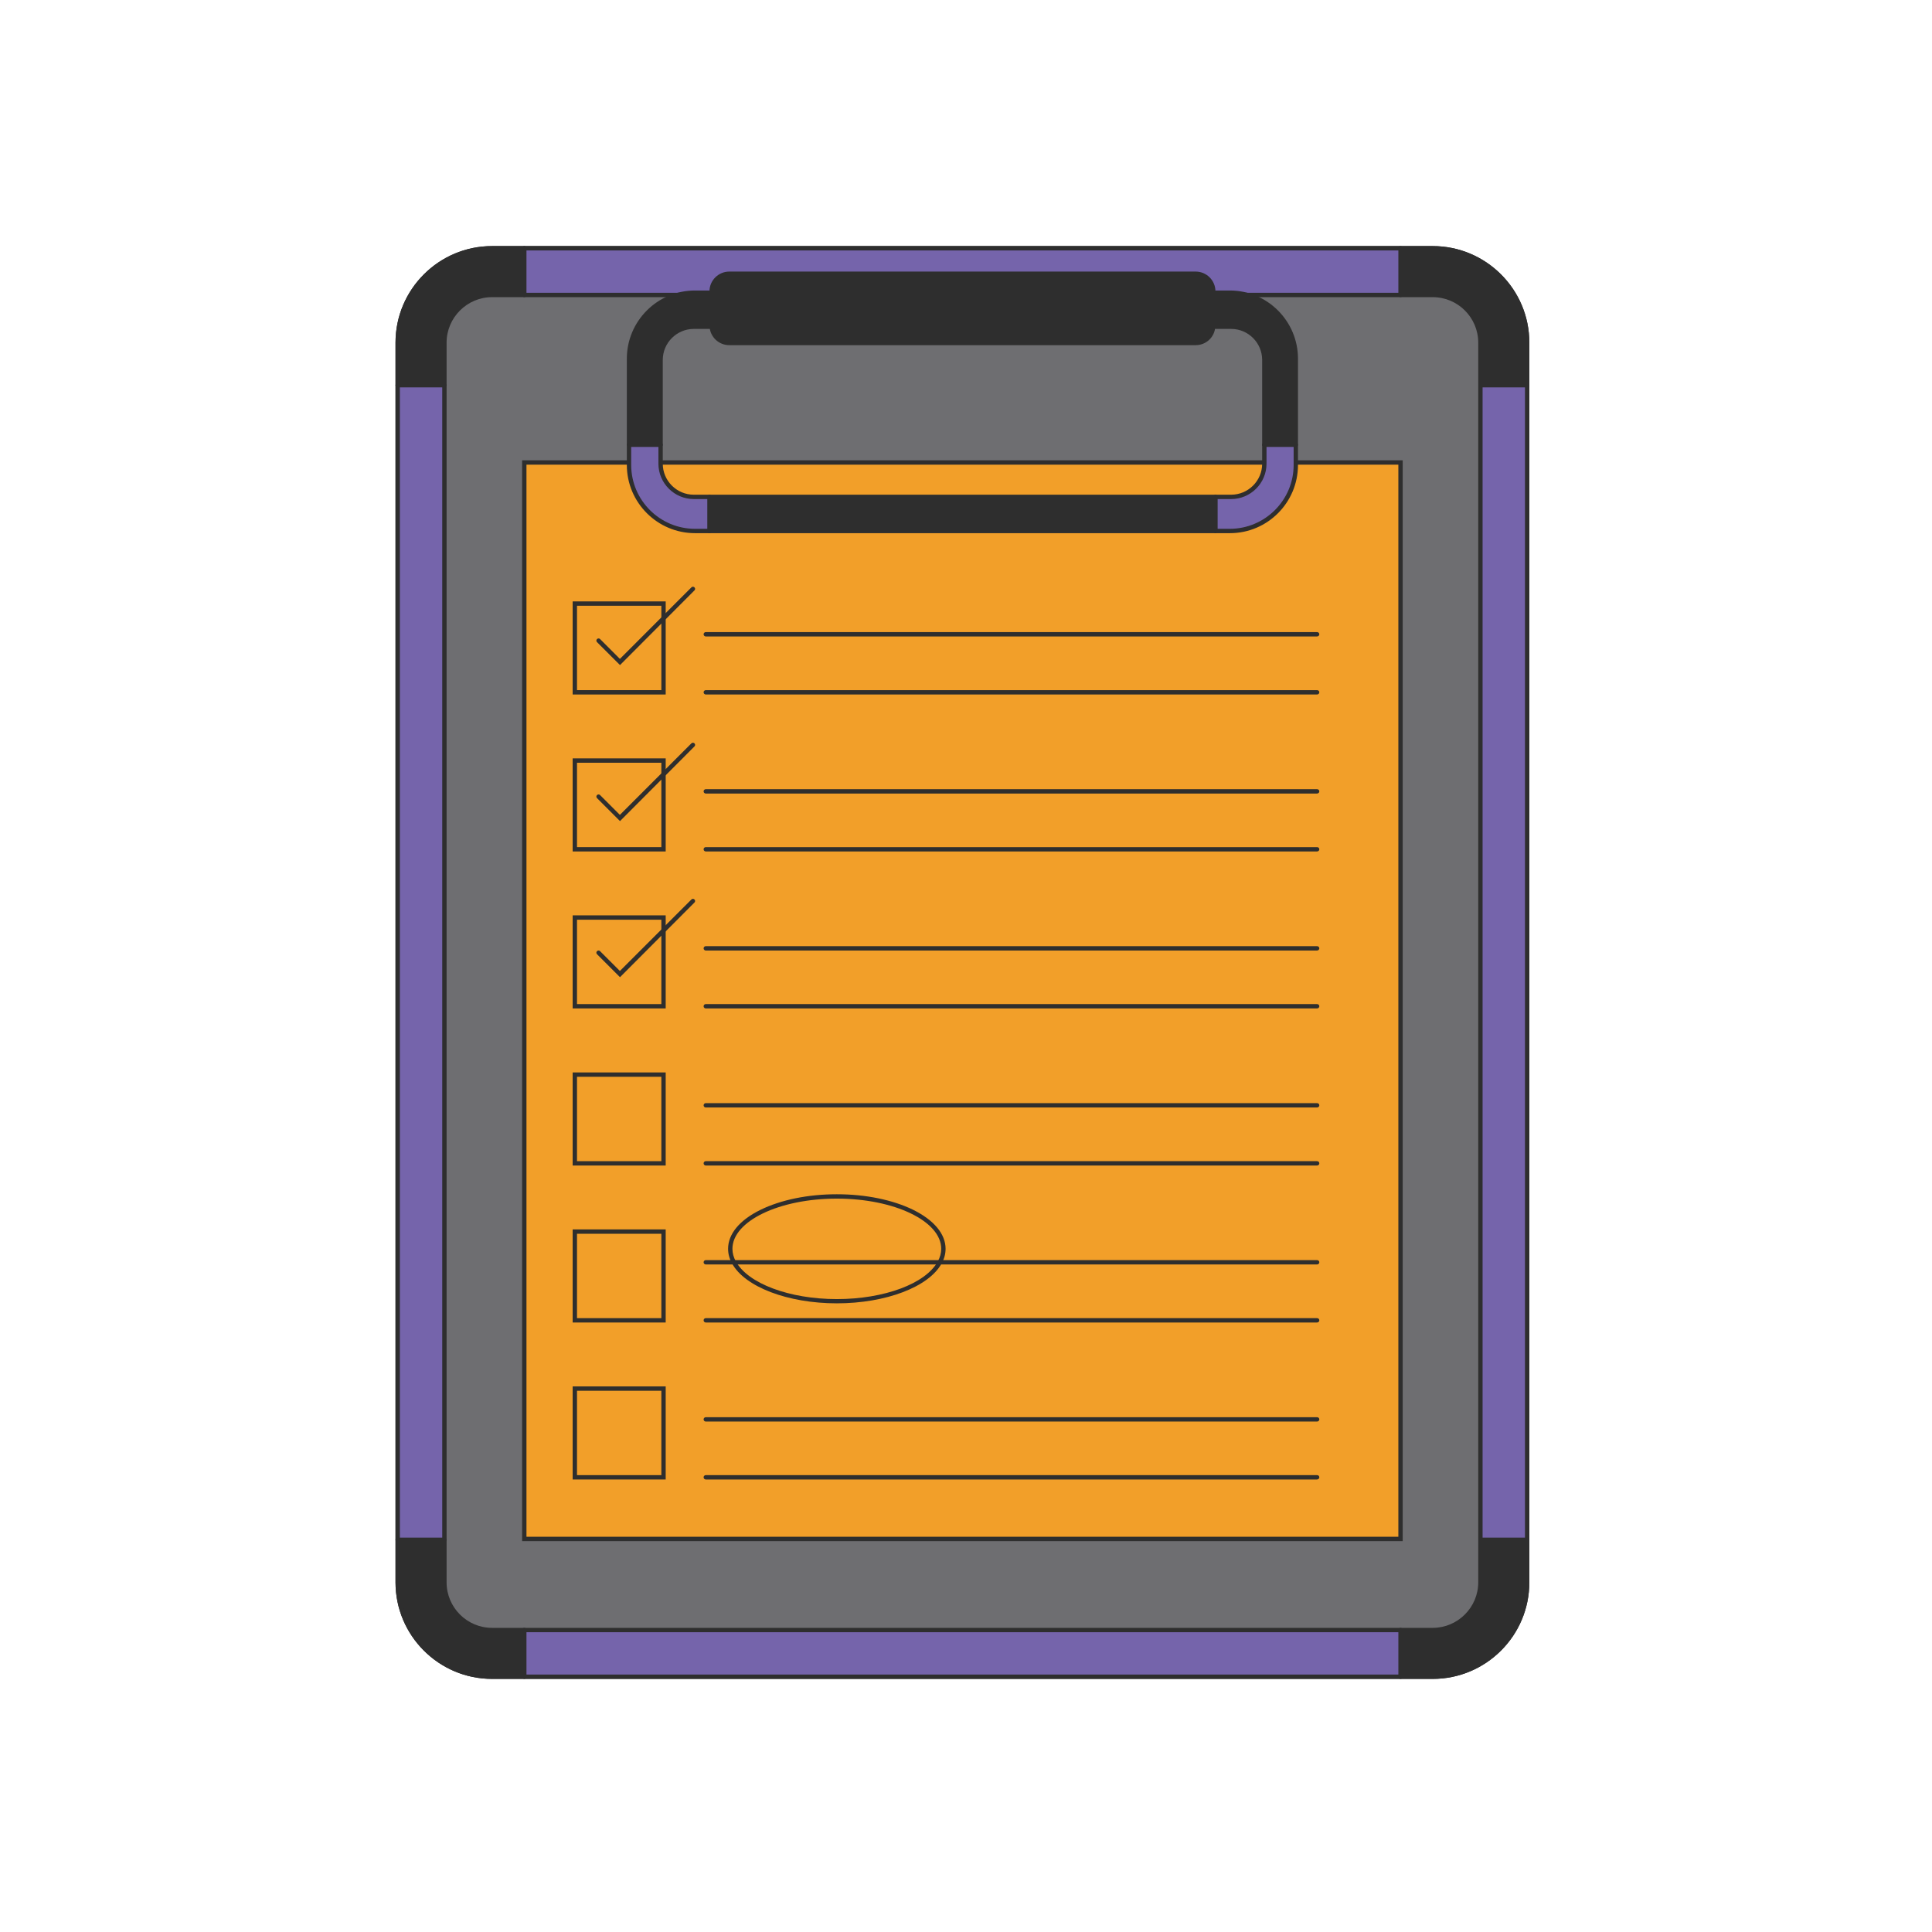 <svg xmlns="http://www.w3.org/2000/svg" xmlns:xlink="http://www.w3.org/1999/xlink" width="275" zoomAndPan="magnify" viewBox="0 0 206.25 206.25" height="275" preserveAspectRatio="xMidYMid meet" version="1.0"><defs><clipPath id="bc8b7a4290"><path d="M 42.195 26.27 L 163.254 26.27 L 163.254 179.465 L 42.195 179.465 Z M 42.195 26.27 " clip-rule="nonzero"/></clipPath><clipPath id="7c8027aa8e"><path d="M 42.195 41 L 48 41 L 48 165 L 42.195 165 Z M 42.195 41 " clip-rule="nonzero"/></clipPath><clipPath id="f53fe81a77"><path d="M 158 41 L 163.254 41 L 163.254 165 L 158 165 Z M 158 41 " clip-rule="nonzero"/></clipPath><clipPath id="8b06acc9ae"><path d="M 55 26.27 L 150 26.27 L 150 32 L 55 32 Z M 55 26.27 " clip-rule="nonzero"/></clipPath><clipPath id="290092bce6"><path d="M 149 164 L 163.254 164 L 163.254 179 L 149 179 Z M 149 164 " clip-rule="nonzero"/></clipPath><clipPath id="ca709de316"><path d="M 42.195 164 L 56 164 L 56 179 L 42.195 179 Z M 42.195 164 " clip-rule="nonzero"/></clipPath><clipPath id="5ef56c11e5"><path d="M 42.195 26.27 L 56 26.27 L 56 42 L 42.195 42 Z M 42.195 26.27 " clip-rule="nonzero"/></clipPath><clipPath id="d14505b6dd"><path d="M 149 26.27 L 163.254 26.27 L 163.254 42 L 149 42 Z M 149 26.27 " clip-rule="nonzero"/></clipPath><clipPath id="5a18470944"><path d="M 42.195 26.27 L 163.254 26.27 L 163.254 179.465 L 42.195 179.465 Z M 42.195 26.27 " clip-rule="nonzero"/></clipPath><clipPath id="110f768cb2"><path d="M 55 26.27 L 57 26.27 L 57 32 L 55 32 Z M 55 26.27 " clip-rule="nonzero"/></clipPath><clipPath id="e4ef2e5963"><path d="M 42.195 40 L 48 40 L 48 42 L 42.195 42 Z M 42.195 40 " clip-rule="nonzero"/></clipPath><clipPath id="958f032497"><path d="M 149 26.27 L 150 26.27 L 150 32 L 149 32 Z M 149 26.27 " clip-rule="nonzero"/></clipPath><clipPath id="ee631023e8"><path d="M 157 40 L 163.254 40 L 163.254 42 L 157 42 Z M 157 40 " clip-rule="nonzero"/></clipPath><clipPath id="cf4a8f1e57"><path d="M 55 173 L 57 173 L 57 179.465 L 55 179.465 Z M 55 173 " clip-rule="nonzero"/></clipPath><clipPath id="00e5a65f4a"><path d="M 42.195 164 L 48 164 L 48 165 L 42.195 165 Z M 42.195 164 " clip-rule="nonzero"/></clipPath><clipPath id="d18a094543"><path d="M 149 173 L 150 173 L 150 179.465 L 149 179.465 Z M 149 173 " clip-rule="nonzero"/></clipPath><clipPath id="15a5677dbc"><path d="M 157 164 L 163.254 164 L 163.254 165 L 157 165 Z M 157 164 " clip-rule="nonzero"/></clipPath></defs><g clip-path="url(#bc8b7a4290)"><path fill="#2e2e2e" d="M 152.953 26.27 L 52.531 26.27 C 46.848 26.27 42.223 30.895 42.223 36.578 L 42.223 168.922 C 42.223 174.605 46.848 179.23 52.531 179.23 L 152.953 179.23 C 158.633 179.23 163.262 174.605 163.262 168.922 L 163.262 36.578 C 163.273 30.895 158.645 26.27 152.953 26.27 Z M 152.953 26.27 " fill-opacity="1" fill-rule="nonzero"/></g><path fill="#f29f29" d="M 61.363 64.434 L 70.836 64.434 L 70.836 73.906 L 61.363 73.906 Z M 61.363 64.434 " fill-opacity="1" fill-rule="nonzero"/><path fill="#f29f29" d="M 61.363 81.191 L 70.836 81.191 L 70.836 90.664 L 61.363 90.664 Z M 61.363 81.191 " fill-opacity="1" fill-rule="nonzero"/><path fill="#f29f29" d="M 61.363 97.961 L 70.836 97.961 L 70.836 107.422 L 61.363 107.422 Z M 61.363 97.961 " fill-opacity="1" fill-rule="nonzero"/><path fill="#f29f29" d="M 61.363 114.719 L 70.836 114.719 L 70.836 124.191 L 61.363 124.191 Z M 61.363 114.719 " fill-opacity="1" fill-rule="nonzero"/><path fill="#f29f29" d="M 61.363 148.238 L 70.836 148.238 L 70.836 157.707 L 61.363 157.707 Z M 61.363 148.238 " fill-opacity="1" fill-rule="nonzero"/><path fill="#f29f29" d="M 61.363 131.477 L 70.836 131.477 L 70.836 140.949 L 61.363 140.949 Z M 61.363 131.477 " fill-opacity="1" fill-rule="nonzero"/><path fill="#f29f29" d="M 78.355 134.754 L 100.332 134.754 C 99.039 137.137 94.613 138.906 89.348 138.906 C 84.086 138.906 79.645 137.148 78.355 134.754 Z M 78.355 134.754 " fill-opacity="1" fill-rule="nonzero"/><path fill="#f29f29" d="M 100.715 133.316 C 100.715 133.812 100.586 134.301 100.332 134.766 L 78.355 134.766 C 78.098 134.301 77.973 133.812 77.973 133.316 C 77.973 130.223 83.062 127.727 89.348 127.727 C 95.625 127.727 100.715 130.223 100.715 133.316 Z M 100.715 133.316 " fill-opacity="1" fill-rule="nonzero"/><path fill="#f29f29" d="M 70.836 82.68 L 70.836 81.203 L 61.363 81.203 L 61.363 90.676 L 70.836 90.676 Z M 100.32 134.754 C 100.574 134.289 100.703 133.805 100.703 133.305 C 100.703 130.211 95.613 127.715 89.324 127.715 C 83.051 127.715 77.949 130.211 77.949 133.305 C 77.949 133.805 78.074 134.289 78.332 134.754 C 79.621 137.137 84.051 138.906 89.312 138.906 C 94.602 138.906 99.027 137.148 100.32 134.754 Z M 70.836 99.336 L 70.836 97.961 L 61.363 97.961 L 61.363 107.434 L 70.836 107.434 Z M 70.836 66.016 L 70.836 64.434 L 61.363 64.434 L 61.363 73.906 L 70.836 73.906 Z M 149.512 49.375 L 149.512 164.285 L 55.973 164.285 L 55.973 49.375 Z M 70.836 157.707 L 70.836 148.238 L 61.363 148.238 L 61.363 157.707 Z M 70.836 140.949 L 70.836 131.477 L 61.363 131.477 L 61.363 140.949 Z M 70.836 124.191 L 70.836 114.719 L 61.363 114.719 L 61.363 124.191 Z M 70.836 124.191 " fill-opacity="1" fill-rule="nonzero"/><path fill="#6e6e71" d="M 158.055 164.379 L 158.055 168.922 C 158.055 171.734 155.777 174.012 152.965 174.012 L 52.531 174.012 C 49.719 174.012 47.441 171.734 47.441 168.922 L 47.441 36.578 C 47.441 33.766 49.719 31.488 52.531 31.488 L 152.953 31.488 C 155.766 31.488 158.043 33.766 158.043 36.578 L 158.043 41.121 Z M 149.512 164.285 L 149.512 49.375 L 55.973 49.375 L 55.973 164.285 Z M 149.512 164.285 " fill-opacity="1" fill-rule="nonzero"/><g clip-path="url(#7c8027aa8e)"><path fill="#7564ab" d="M 42.457 41.121 L 47.441 41.121 L 47.441 164.379 L 42.457 164.379 Z M 42.457 41.121 " fill-opacity="1" fill-rule="nonzero"/></g><path fill="#7564ab" d="M 55.973 174.012 L 149.512 174.012 L 149.512 178.996 L 55.973 178.996 Z M 55.973 174.012 " fill-opacity="1" fill-rule="nonzero"/><g clip-path="url(#f53fe81a77)"><path fill="#7564ab" d="M 158.055 41.121 L 163.039 41.121 L 163.039 164.379 L 158.055 164.379 Z M 158.055 41.121 " fill-opacity="1" fill-rule="nonzero"/></g><g clip-path="url(#8b06acc9ae)"><path fill="#7564ab" d="M 55.973 26.504 L 149.512 26.504 L 149.512 31.488 L 55.973 31.488 Z M 55.973 26.504 " fill-opacity="1" fill-rule="nonzero"/></g><g clip-path="url(#290092bce6)"><path fill="#2e2e2e" d="M 163.039 164.379 L 163.039 168.922 C 163.039 174.477 158.52 178.996 152.965 178.996 L 149.523 178.996 L 149.523 174.012 L 152.965 174.012 C 155.777 174.012 158.055 171.734 158.055 168.922 L 158.055 164.379 Z M 163.039 164.379 " fill-opacity="1" fill-rule="nonzero"/></g><g clip-path="url(#ca709de316)"><path fill="#2e2e2e" d="M 55.973 174.012 L 55.973 178.996 L 52.531 178.996 C 46.977 178.996 42.457 174.477 42.457 168.922 L 42.457 164.379 L 47.441 164.379 L 47.441 168.922 C 47.441 171.734 49.719 174.012 52.531 174.012 Z M 55.973 174.012 " fill-opacity="1" fill-rule="nonzero"/></g><g clip-path="url(#5ef56c11e5)"><path fill="#2e2e2e" d="M 55.973 26.504 L 55.973 31.488 L 52.531 31.488 C 49.719 31.488 47.441 33.766 47.441 36.578 L 47.441 41.121 L 42.457 41.121 L 42.457 36.578 C 42.457 31.023 46.977 26.504 52.531 26.504 Z M 55.973 26.504 " fill-opacity="1" fill-rule="nonzero"/></g><g clip-path="url(#d14505b6dd)"><path fill="#2e2e2e" d="M 163.039 36.578 L 163.039 41.121 L 158.055 41.121 L 158.055 36.578 C 158.055 33.766 155.777 31.488 152.965 31.488 L 149.523 31.488 L 149.523 26.504 L 152.965 26.504 C 158.52 26.504 163.039 31.023 163.039 36.578 Z M 163.039 36.578 " fill-opacity="1" fill-rule="nonzero"/></g><path fill="#2e2e2e" d="M 149.746 164.52 L 55.738 164.52 L 55.738 49.141 L 149.746 49.141 Z M 56.203 164.055 L 149.281 164.055 L 149.281 49.605 L 56.203 49.605 Z M 56.203 164.055 " fill-opacity="1" fill-rule="nonzero"/><g clip-path="url(#5a18470944)"><path fill="#2e2e2e" d="M 152.953 179.23 L 52.531 179.23 C 46.848 179.23 42.223 174.605 42.223 168.922 L 42.223 36.578 C 42.223 30.895 46.848 26.27 52.531 26.27 L 152.953 26.27 C 158.633 26.27 163.262 30.895 163.262 36.578 L 163.262 168.922 C 163.273 174.605 158.645 179.23 152.953 179.23 Z M 52.531 26.734 C 47.105 26.734 42.688 31.152 42.688 36.578 L 42.688 168.922 C 42.688 174.348 47.105 178.766 52.531 178.766 L 152.953 178.766 C 158.379 178.766 162.797 174.348 162.797 168.922 L 162.797 36.578 C 162.797 31.152 158.379 26.734 152.953 26.734 Z M 52.531 26.734 " fill-opacity="1" fill-rule="nonzero"/></g><path fill="#2e2e2e" d="M 152.953 174.246 L 52.531 174.246 C 49.605 174.246 47.211 171.863 47.211 168.922 L 47.211 36.578 C 47.211 33.652 49.594 31.258 52.531 31.258 L 152.953 31.258 C 155.879 31.258 158.273 33.641 158.273 36.578 L 158.273 168.922 C 158.285 171.852 155.891 174.246 152.953 174.246 Z M 52.531 31.723 C 49.859 31.723 47.676 33.906 47.676 36.578 L 47.676 168.922 C 47.676 171.605 49.859 173.781 52.531 173.781 L 152.953 173.781 C 155.625 173.781 157.809 171.594 157.809 168.922 L 157.809 36.578 C 157.809 33.895 155.625 31.723 152.953 31.723 C 152.953 31.723 52.531 31.723 52.531 31.723 Z M 52.531 31.723 " fill-opacity="1" fill-rule="nonzero"/><g clip-path="url(#110f768cb2)"><path fill="#2e2e2e" d="M 55.973 31.723 C 55.844 31.723 55.738 31.617 55.738 31.488 L 55.738 26.504 C 55.738 26.375 55.844 26.27 55.973 26.27 C 56.102 26.27 56.203 26.375 56.203 26.504 L 56.203 31.488 C 56.203 31.617 56.102 31.723 55.973 31.723 Z M 55.973 31.723 " fill-opacity="1" fill-rule="nonzero"/></g><g clip-path="url(#e4ef2e5963)"><path fill="#2e2e2e" d="M 47.441 41.355 L 42.457 41.355 C 42.328 41.355 42.223 41.25 42.223 41.121 C 42.223 40.996 42.328 40.891 42.457 40.891 L 47.441 40.891 C 47.57 40.891 47.676 40.996 47.676 41.121 C 47.676 41.25 47.57 41.355 47.441 41.355 Z M 47.441 41.355 " fill-opacity="1" fill-rule="nonzero"/></g><g clip-path="url(#958f032497)"><path fill="#2e2e2e" d="M 149.512 31.723 C 149.383 31.723 149.281 31.617 149.281 31.488 L 149.281 26.504 C 149.281 26.375 149.383 26.27 149.512 26.27 C 149.641 26.27 149.746 26.375 149.746 26.504 L 149.746 31.488 C 149.746 31.617 149.652 31.723 149.512 31.723 Z M 149.512 31.723 " fill-opacity="1" fill-rule="nonzero"/></g><g clip-path="url(#ee631023e8)"><path fill="#2e2e2e" d="M 163.039 41.355 L 158.055 41.355 C 157.926 41.355 157.82 41.25 157.82 41.121 C 157.82 40.996 157.926 40.891 158.055 40.891 L 163.039 40.891 C 163.168 40.891 163.273 40.996 163.273 41.121 C 163.273 41.25 163.168 41.355 163.039 41.355 Z M 163.039 41.355 " fill-opacity="1" fill-rule="nonzero"/></g><g clip-path="url(#cf4a8f1e57)"><path fill="#2e2e2e" d="M 55.973 179.23 C 55.844 179.23 55.738 179.125 55.738 178.996 L 55.738 174.012 C 55.738 173.883 55.844 173.781 55.973 173.781 C 56.102 173.781 56.203 173.883 56.203 174.012 L 56.203 178.996 C 56.203 179.125 56.102 179.23 55.973 179.23 Z M 55.973 179.23 " fill-opacity="1" fill-rule="nonzero"/></g><g clip-path="url(#00e5a65f4a)"><path fill="#2e2e2e" d="M 47.441 164.609 L 42.457 164.609 C 42.328 164.609 42.223 164.508 42.223 164.379 C 42.223 164.25 42.328 164.145 42.457 164.145 L 47.441 164.145 C 47.57 164.145 47.676 164.25 47.676 164.379 C 47.676 164.508 47.57 164.609 47.441 164.609 Z M 47.441 164.609 " fill-opacity="1" fill-rule="nonzero"/></g><g clip-path="url(#d18a094543)"><path fill="#2e2e2e" d="M 149.512 179.23 C 149.383 179.23 149.281 179.125 149.281 178.996 L 149.281 174.012 C 149.281 173.883 149.383 173.781 149.512 173.781 C 149.641 173.781 149.746 173.883 149.746 174.012 L 149.746 178.996 C 149.746 179.125 149.652 179.23 149.512 179.23 Z M 149.512 179.23 " fill-opacity="1" fill-rule="nonzero"/></g><g clip-path="url(#15a5677dbc)"><path fill="#2e2e2e" d="M 163.039 164.609 L 158.055 164.609 C 157.926 164.609 157.82 164.508 157.82 164.379 C 157.82 164.25 157.926 164.145 158.055 164.145 L 163.039 164.145 C 163.168 164.145 163.273 164.25 163.273 164.379 C 163.273 164.508 163.168 164.609 163.039 164.609 Z M 163.039 164.609 " fill-opacity="1" fill-rule="nonzero"/></g><path fill="#2e2e2e" d="M 71.066 74.141 L 61.133 74.141 L 61.133 64.203 L 71.066 64.203 Z M 61.598 73.676 L 70.602 73.676 L 70.602 64.668 L 61.598 64.668 Z M 61.598 73.676 " fill-opacity="1" fill-rule="nonzero"/><path fill="#2e2e2e" d="M 71.066 90.898 L 61.133 90.898 L 61.133 80.961 L 71.066 80.961 Z M 61.598 90.434 L 70.602 90.434 L 70.602 81.426 L 61.598 81.426 Z M 61.598 90.434 " fill-opacity="1" fill-rule="nonzero"/><path fill="#2e2e2e" d="M 71.066 107.656 L 61.133 107.656 L 61.133 97.719 L 71.066 97.719 Z M 61.598 107.191 L 70.602 107.191 L 70.602 98.184 L 61.598 98.184 Z M 61.598 107.191 " fill-opacity="1" fill-rule="nonzero"/><path fill="#2e2e2e" d="M 71.066 124.426 L 61.133 124.426 L 61.133 114.488 L 71.066 114.488 Z M 61.598 123.961 L 70.602 123.961 L 70.602 114.953 L 61.598 114.953 Z M 61.598 123.961 " fill-opacity="1" fill-rule="nonzero"/><path fill="#2e2e2e" d="M 71.066 141.184 L 61.133 141.184 L 61.133 131.246 L 71.066 131.246 Z M 61.598 140.719 L 70.602 140.719 L 70.602 131.711 L 61.598 131.711 Z M 61.598 140.719 " fill-opacity="1" fill-rule="nonzero"/><path fill="#2e2e2e" d="M 71.066 157.941 L 61.133 157.941 L 61.133 148.004 L 71.066 148.004 Z M 61.598 157.477 L 70.602 157.477 L 70.602 148.469 L 61.598 148.469 Z M 61.598 157.477 " fill-opacity="1" fill-rule="nonzero"/><path fill="#2e2e2e" d="M 140.598 67.945 L 75.344 67.945 C 75.219 67.945 75.113 67.84 75.113 67.711 C 75.113 67.586 75.219 67.48 75.344 67.48 L 140.609 67.48 C 140.738 67.48 140.844 67.586 140.844 67.711 C 140.844 67.84 140.738 67.945 140.598 67.945 Z M 140.598 67.945 " fill-opacity="1" fill-rule="nonzero"/><path fill="#2e2e2e" d="M 140.598 74.141 L 75.344 74.141 C 75.219 74.141 75.113 74.035 75.113 73.906 C 75.113 73.777 75.219 73.676 75.344 73.676 L 140.609 73.676 C 140.738 73.676 140.844 73.777 140.844 73.906 C 140.844 74.035 140.738 74.141 140.598 74.141 Z M 140.598 74.141 " fill-opacity="1" fill-rule="nonzero"/><path fill="#2e2e2e" d="M 140.598 84.715 L 75.344 84.715 C 75.219 84.715 75.113 84.609 75.113 84.48 C 75.113 84.355 75.219 84.25 75.344 84.25 L 140.609 84.25 C 140.738 84.25 140.844 84.355 140.844 84.48 C 140.844 84.609 140.738 84.715 140.598 84.715 Z M 140.598 84.715 " fill-opacity="1" fill-rule="nonzero"/><path fill="#2e2e2e" d="M 140.598 90.898 L 75.344 90.898 C 75.219 90.898 75.113 90.793 75.113 90.664 C 75.113 90.535 75.219 90.434 75.344 90.434 L 140.609 90.434 C 140.738 90.434 140.844 90.535 140.844 90.664 C 140.844 90.793 140.738 90.898 140.598 90.898 Z M 140.598 90.898 " fill-opacity="1" fill-rule="nonzero"/><path fill="#2e2e2e" d="M 140.598 101.473 L 75.344 101.473 C 75.219 101.473 75.113 101.367 75.113 101.238 C 75.113 101.113 75.219 101.008 75.344 101.008 L 140.609 101.008 C 140.738 101.008 140.844 101.113 140.844 101.238 C 140.844 101.367 140.738 101.473 140.598 101.473 Z M 140.598 101.473 " fill-opacity="1" fill-rule="nonzero"/><path fill="#2e2e2e" d="M 140.598 107.656 L 75.344 107.656 C 75.219 107.656 75.113 107.551 75.113 107.422 C 75.113 107.293 75.219 107.191 75.344 107.191 L 140.609 107.191 C 140.738 107.191 140.844 107.293 140.844 107.422 C 140.844 107.551 140.738 107.656 140.598 107.656 Z M 140.598 107.656 " fill-opacity="1" fill-rule="nonzero"/><path fill="#2e2e2e" d="M 140.598 118.23 L 75.344 118.23 C 75.219 118.23 75.113 118.125 75.113 117.996 C 75.113 117.871 75.219 117.766 75.344 117.766 L 140.609 117.766 C 140.738 117.766 140.844 117.871 140.844 117.996 C 140.844 118.125 140.738 118.23 140.598 118.23 Z M 140.598 118.23 " fill-opacity="1" fill-rule="nonzero"/><path fill="#2e2e2e" d="M 140.598 124.426 L 75.344 124.426 C 75.219 124.426 75.113 124.32 75.113 124.191 C 75.113 124.062 75.219 123.961 75.344 123.961 L 140.609 123.961 C 140.738 123.961 140.844 124.062 140.844 124.191 C 140.844 124.32 140.738 124.426 140.598 124.426 Z M 140.598 124.426 " fill-opacity="1" fill-rule="nonzero"/><path fill="#2e2e2e" d="M 140.598 134.988 L 75.344 134.988 C 75.219 134.988 75.113 134.883 75.113 134.754 C 75.113 134.629 75.219 134.523 75.344 134.523 L 140.609 134.523 C 140.738 134.523 140.844 134.629 140.844 134.754 C 140.844 134.883 140.738 134.988 140.598 134.988 Z M 140.598 134.988 " fill-opacity="1" fill-rule="nonzero"/><path fill="#2e2e2e" d="M 140.598 141.184 L 75.344 141.184 C 75.219 141.184 75.113 141.078 75.113 140.949 C 75.113 140.82 75.219 140.719 75.344 140.719 L 140.609 140.719 C 140.738 140.719 140.844 140.82 140.844 140.949 C 140.844 141.078 140.738 141.184 140.598 141.184 Z M 140.598 141.184 " fill-opacity="1" fill-rule="nonzero"/><path fill="#2e2e2e" d="M 140.598 151.758 L 75.344 151.758 C 75.219 151.758 75.113 151.652 75.113 151.523 C 75.113 151.398 75.219 151.293 75.344 151.293 L 140.609 151.293 C 140.738 151.293 140.844 151.398 140.844 151.523 C 140.844 151.652 140.738 151.758 140.598 151.758 Z M 140.598 151.758 " fill-opacity="1" fill-rule="nonzero"/><path fill="#2e2e2e" d="M 140.598 157.941 L 75.344 157.941 C 75.219 157.941 75.113 157.836 75.113 157.707 C 75.113 157.578 75.219 157.477 75.344 157.477 L 140.609 157.477 C 140.738 157.477 140.844 157.578 140.844 157.707 C 140.844 157.836 140.738 157.941 140.598 157.941 Z M 140.598 157.941 " fill-opacity="1" fill-rule="nonzero"/><path fill="#2e2e2e" d="M 66.188 71 L 63.734 68.551 C 63.641 68.457 63.641 68.316 63.734 68.223 C 63.828 68.133 63.98 68.133 64.062 68.223 L 66.176 70.34 L 73.812 62.703 C 73.902 62.609 74.043 62.609 74.137 62.703 C 74.23 62.797 74.23 62.938 74.137 63.027 Z M 66.188 71 " fill-opacity="1" fill-rule="nonzero"/><path fill="#2e2e2e" d="M 66.188 87.656 L 63.734 85.203 C 63.641 85.109 63.641 84.969 63.734 84.879 C 63.828 84.785 63.98 84.785 64.062 84.879 L 66.176 86.992 L 73.812 79.355 C 73.902 79.266 74.043 79.266 74.137 79.355 C 74.23 79.449 74.23 79.59 74.137 79.684 Z M 66.188 87.656 " fill-opacity="1" fill-rule="nonzero"/><path fill="#2e2e2e" d="M 66.188 104.32 L 63.734 101.867 C 63.641 101.773 63.641 101.637 63.734 101.543 C 63.828 101.449 63.98 101.449 64.062 101.543 L 66.176 103.656 L 73.812 96.023 C 73.902 95.93 74.043 95.93 74.137 96.023 C 74.23 96.113 74.23 96.254 74.137 96.348 Z M 66.188 104.32 " fill-opacity="1" fill-rule="nonzero"/><path fill="#2e2e2e" d="M 89.336 139.137 C 84.105 139.137 79.504 137.383 78.145 134.871 C 77.867 134.371 77.727 133.848 77.727 133.316 C 77.727 131.723 78.961 130.246 81.191 129.152 C 83.375 128.086 86.258 127.492 89.336 127.492 C 92.406 127.492 95.297 128.086 97.484 129.152 C 99.715 130.258 100.945 131.734 100.945 133.316 C 100.945 133.848 100.809 134.371 100.527 134.871 C 99.168 137.383 94.566 139.137 89.336 139.137 Z M 89.336 127.957 C 83.188 127.957 78.191 130.363 78.191 133.316 C 78.191 133.77 78.309 134.223 78.551 134.652 C 79.844 137.023 84.27 138.684 89.336 138.684 C 94.402 138.684 98.832 137.035 100.121 134.652 C 100.355 134.223 100.48 133.77 100.48 133.316 C 100.48 130.363 95.484 127.957 89.336 127.957 Z M 89.336 127.957 " fill-opacity="1" fill-rule="nonzero"/><path fill="#7564ab" d="M 138.332 47.48 L 138.332 49.641 C 138.332 53.535 135.184 56.684 131.289 56.684 L 129.746 56.684 L 129.746 53.047 L 131.43 53.047 C 133.383 53.047 134.973 51.465 134.973 49.5 L 134.973 47.48 Z M 138.332 47.48 " fill-opacity="1" fill-rule="nonzero"/><path fill="#2e2e2e" d="M 75.738 53.047 L 129.746 53.047 L 129.746 56.684 L 75.738 56.684 Z M 75.738 53.047 " fill-opacity="1" fill-rule="nonzero"/><path fill="#2e2e2e" d="M 138.332 38.289 L 138.332 47.48 L 134.961 47.48 L 134.961 38.426 C 134.961 36.473 133.383 34.883 131.418 34.883 L 129.734 34.883 C 129.676 35.988 128.758 36.848 127.641 36.848 L 77.855 36.848 C 76.738 36.848 75.82 35.977 75.75 34.883 L 74.066 34.883 C 72.113 34.883 70.523 36.461 70.523 38.426 L 70.523 47.48 L 67.152 47.48 L 67.152 38.289 C 67.152 34.395 70.301 31.246 74.195 31.246 L 75.738 31.246 L 75.738 31.105 C 75.738 29.941 76.691 28.992 77.855 28.992 L 127.641 28.992 C 128.805 28.992 129.754 29.934 129.754 31.105 L 129.754 31.246 L 131.301 31.246 C 135.184 31.246 138.332 34.395 138.332 38.289 Z M 138.332 38.289 " fill-opacity="1" fill-rule="nonzero"/><path fill="#7564ab" d="M 75.738 53.047 L 75.738 56.684 L 74.195 56.684 C 70.301 56.684 67.152 53.535 67.152 49.641 L 67.152 47.48 L 70.523 47.48 L 70.523 49.5 C 70.523 51.453 72.102 53.047 74.066 53.047 Z M 75.738 53.047 " fill-opacity="1" fill-rule="nonzero"/><path fill="#2e2e2e" d="M 131.301 56.918 L 74.195 56.918 C 70.184 56.918 66.918 53.652 66.918 49.641 L 66.918 38.289 C 66.918 34.277 70.184 31.012 74.195 31.012 L 75.738 31.012 C 75.867 31.012 75.973 31.117 75.973 31.246 C 75.973 31.371 75.867 31.477 75.738 31.477 L 74.195 31.477 C 70.441 31.477 67.383 34.535 67.383 38.289 L 67.383 49.641 C 67.383 53.395 70.441 56.453 74.195 56.453 L 131.289 56.453 C 135.043 56.453 138.102 53.395 138.102 49.641 L 138.102 38.289 C 138.102 34.535 135.043 31.477 131.289 31.477 L 129.746 31.477 C 129.617 31.477 129.512 31.371 129.512 31.246 C 129.512 31.117 129.617 31.012 129.746 31.012 L 131.289 31.012 C 135.301 31.012 138.566 34.277 138.566 38.289 L 138.566 49.641 C 138.566 53.652 135.312 56.918 131.301 56.918 Z M 131.301 56.918 " fill-opacity="1" fill-rule="nonzero"/><path fill="#2e2e2e" d="M 131.43 53.277 L 74.066 53.277 C 71.988 53.277 70.289 51.582 70.289 49.5 L 70.289 38.426 C 70.289 36.348 71.988 34.648 74.066 34.648 L 75.75 34.648 C 75.879 34.648 75.984 34.754 75.984 34.883 C 75.984 35.012 75.879 35.113 75.75 35.113 L 74.066 35.113 C 72.242 35.113 70.754 36.602 70.754 38.426 L 70.754 49.5 C 70.754 51.328 72.242 52.812 74.066 52.812 L 131.43 52.812 C 133.254 52.812 134.742 51.328 134.742 49.5 L 134.742 38.426 C 134.742 36.602 133.254 35.113 131.43 35.113 L 129.746 35.113 C 129.617 35.113 129.512 35.012 129.512 34.883 C 129.512 34.754 129.617 34.648 129.746 34.648 L 131.43 34.648 C 133.508 34.648 135.207 36.348 135.207 38.426 L 135.207 49.5 C 135.207 51.582 133.508 53.277 131.43 53.277 Z M 131.43 53.277 " fill-opacity="1" fill-rule="nonzero"/><path fill="#2e2e2e" d="M 70.523 47.711 L 67.152 47.711 C 67.023 47.711 66.918 47.609 66.918 47.48 C 66.918 47.352 67.023 47.246 67.152 47.246 L 70.523 47.246 C 70.648 47.246 70.754 47.352 70.754 47.48 C 70.754 47.609 70.648 47.711 70.523 47.711 Z M 70.523 47.711 " fill-opacity="1" fill-rule="nonzero"/><path fill="#2e2e2e" d="M 75.738 56.918 C 75.613 56.918 75.508 56.812 75.508 56.684 L 75.508 53.047 C 75.508 52.918 75.613 52.812 75.738 52.812 C 75.867 52.812 75.973 52.918 75.973 53.047 L 75.973 56.684 C 75.973 56.812 75.867 56.918 75.738 56.918 Z M 75.738 56.918 " fill-opacity="1" fill-rule="nonzero"/><path fill="#2e2e2e" d="M 138.332 47.711 L 134.961 47.711 C 134.836 47.711 134.73 47.609 134.73 47.48 C 134.73 47.352 134.836 47.246 134.961 47.246 L 138.332 47.246 C 138.461 47.246 138.566 47.352 138.566 47.48 C 138.566 47.609 138.461 47.711 138.332 47.711 Z M 138.332 47.711 " fill-opacity="1" fill-rule="nonzero"/><path fill="#2e2e2e" d="M 129.754 56.918 C 129.629 56.918 129.523 56.812 129.523 56.684 L 129.523 53.047 C 129.523 52.918 129.629 52.812 129.754 52.812 C 129.883 52.812 129.988 52.918 129.988 53.047 L 129.988 56.684 C 129.988 56.812 129.871 56.918 129.754 56.918 Z M 129.754 56.918 " fill-opacity="1" fill-rule="nonzero"/></svg>
